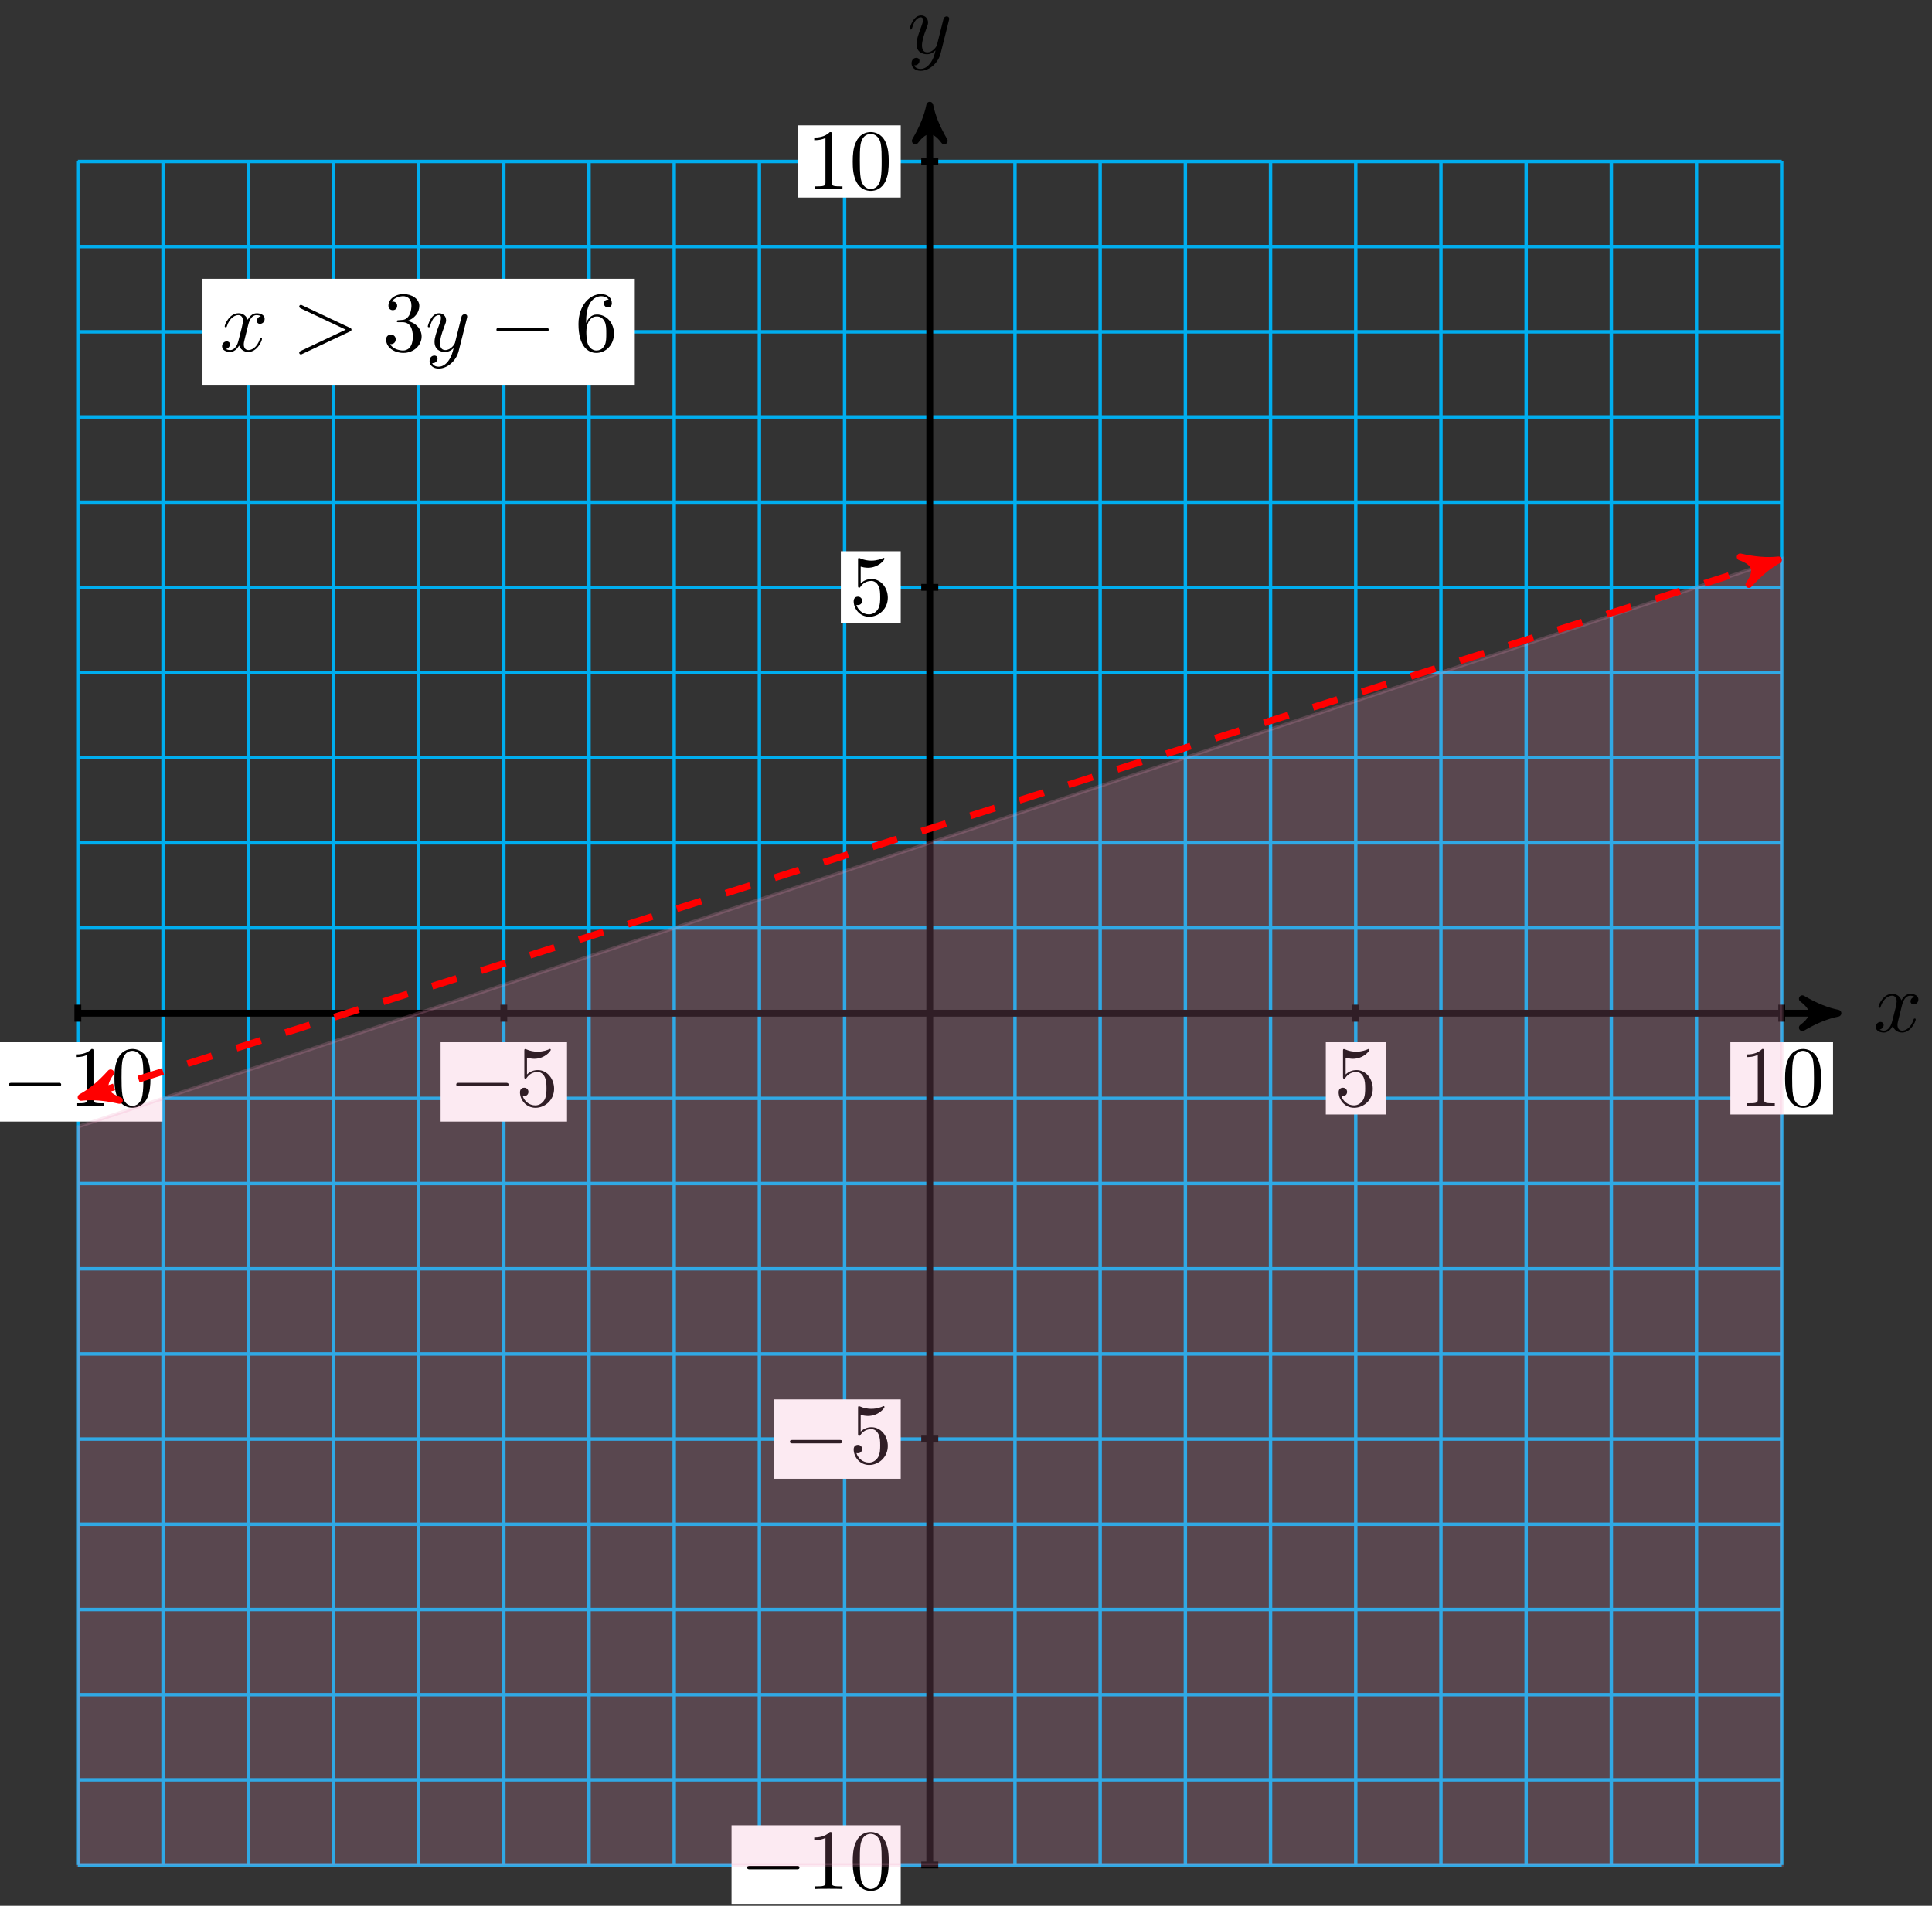 <svg xmlns="http://www.w3.org/2000/svg" xmlns:xlink="http://www.w3.org/1999/xlink" version="1.1" width="225" height="222" viewBox="0 0 225 222">
<rect x="0" y="0" width="225" height="222" fill="#333333" stroke="none"/>
<defs>
<path id="font_1_2" d="M.334 .302C.34 .328 .363 .42 .433 .42 .438 .42 .462 .42 .483 .407 .455 .402 .435 .377 .435 .353 .435 .337 .446 .318 .473 .318 .495 .318 .527 .336 .527 .376 .527 .428 .468 .442 .434 .442 .376 .442 .341 .389 .329 .366 .304 .432 .25 .442 .221 .442 .117 .442 .06 .313 .06 .288 .06 .278 .07 .278 .072 .278 .08 .278 .083 .28 .085 .289 .119 .395 .185 .42 .219 .42 .238 .42 .273 .411 .273 .353 .273 .322 .256 .255 .219 .115 .203 .053 .168 .011 .124 .011 .118 .011 .095 .011 .074 .024 .099 .029 .121 .05 .121 .078 .121 .105 .099 .113 .084 .113 .054 .113 .029 .087 .029 .055 .029 .009 .079-.011 .123-.011 .189-.011 .225 .059 .228 .065 .24 .028 .276-.011 .336-.011 .439-.011 .496 .118 .496 .143 .496 .153 .487 .153 .484 .153 .475 .153 .473 .149 .471 .142 .438 .035 .37 .011 .338 .011 .299 .011 .283 .043 .283 .077 .283 .099 .289 .121 .3 .165L.334 .302Z"/>
<path id="font_1_3" d="M.486 .381C.49 .395 .49 .397 .49 .404 .49 .422 .476 .431 .461 .431 .451 .431 .435 .425 .426 .41 .424 .405 .416 .374 .412 .356 .405 .33 .398 .303 .392 .276L.347 .096C.343 .081 .3 .011 .234 .011 .183 .011 .172 .055 .172 .092 .172 .138 .189 .2 .223 .288 .239 .329 .243 .34 .243 .36 .243 .405 .211 .442 .161 .442 .066 .442 .029 .297 .029 .288 .029 .278 .039 .278 .041 .278 .051 .278 .052 .28 .057 .296 .084 .39 .124 .42 .158 .42 .166 .42 .183 .42 .183 .388 .183 .363 .173 .337 .166 .318 .126 .212 .108 .155 .108 .108 .108 .019 .171-.011 .23-.011 .269-.011 .303 .006 .331 .034 .318-.018 .306-.067 .266-.12 .24-.154 .202-.183 .156-.183 .142-.183 .097-.18 .08-.141 .096-.141 .109-.141 .123-.129 .133-.12 .143-.107 .143-.088 .143-.057 .116-.053 .106-.053 .083-.053 .05-.069 .05-.118 .05-.168 .094-.205 .156-.205 .259-.205 .362-.114 .39-.001L.486 .381Z"/>
<path id="font_2_1" d="M.659 .23C.676 .23 .694 .23 .694 .25 .694 .27 .676 .27 .659 .27H.118C.101 .27 .083 .27 .083 .25 .083 .23 .101 .23 .118 .23H.659Z"/>
<path id="font_3_2" d="M.294 .64C.294 .664 .294 .666 .271 .666 .209 .602 .121 .602 .089 .602V.571C.109 .571 .168 .571 .22 .597V.079C.22 .043 .217 .031 .127 .031H.095V0C.13 .003 .217 .003 .257 .003 .297 .003 .384 .003 .419 0V.031H.387C.297 .031 .294 .042 .294 .079V.64Z"/>
<path id="font_3_1" d="M.46 .32C.46 .4 .455 .48 .42 .554 .374 .65 .292 .666 .25 .666 .19 .666 .117 .64 .076 .547 .044 .478 .039 .4 .039 .32 .039 .245 .043 .155 .084 .079 .127-.002 .2-.022 .249-.022 .303-.022 .379-.001 .423 .094 .455 .163 .46 .241 .46 .32M.249-0C.21-0 .151 .025 .133 .121 .122 .181 .122 .273 .122 .332 .122 .396 .122 .462 .13 .516 .149 .635 .224 .644 .249 .644 .282 .644 .348 .626 .367 .527 .377 .471 .377 .395 .377 .332 .377 .257 .377 .189 .366 .125 .351 .03 .294-0 .249-0Z"/>
<path id="font_3_4" d="M.449 .2C.449 .319 .367 .419 .259 .419 .211 .419 .168 .403 .132 .368V.564C.152 .558 .185 .551 .217 .551 .34 .551 .41 .642 .41 .655 .41 .661 .407 .666 .4 .666 .399 .666 .397 .666 .392 .663 .372 .654 .323 .634 .256 .634 .216 .634 .17 .641 .123 .662 .115 .665 .113 .665 .111 .665 .101 .665 .101 .657 .101 .641V.344C.101 .326 .101 .318 .115 .318 .122 .318 .124 .321 .128 .327 .139 .343 .176 .397 .257 .397 .309 .397 .334 .351 .342 .333 .358 .296 .36 .257 .36 .207 .36 .172 .36 .112 .336 .07 .312 .031 .275 .006 .229 .006 .156 .006 .099 .058 .082 .117 .085 .116 .088 .115 .099 .115 .132 .115 .149 .14 .149 .164 .149 .188 .132 .213 .099 .213 .085 .213 .05 .206 .05 .16 .05 .074 .119-.022 .231-.022 .347-.022 .449 .073 .449 .2Z"/>
<path id="font_1_1" d="M.675 .228C.686 .233 .694 .238 .694 .25 .694 .262 .686 .267 .675 .272L.121 .533C.108 .54 .106 .54 .103 .54 .092 .54 .083 .531 .083 .52 .083 .511 .088 .505 .102 .498L.627 .25 .102 .002C.088-.005 .083-.011 .083-.02 .083-.031 .092-.04 .103-.04 .106-.04 .108-.04 .121-.033L.675 .228Z"/>
<path id="font_3_3" d="M.29 .352C.372 .379 .43 .449 .43 .528 .43 .61 .342 .666 .246 .666 .145 .666 .069 .606 .069 .53 .069 .497 .091 .478 .12 .478 .151 .478 .171 .5 .171 .529 .171 .579 .124 .579 .109 .579 .14 .628 .206 .641 .242 .641 .283 .641 .338 .619 .338 .529 .338 .517 .336 .459 .31 .415 .28 .367 .246 .364 .221 .363 .213 .362 .189 .36 .182 .36 .174 .359 .167 .358 .167 .348 .167 .337 .174 .337 .191 .337H.235C.317 .337 .354 .269 .354 .17 .354 .034 .285 .006 .241 .006 .198 .006 .123 .022 .088 .081 .123 .076 .154 .098 .154 .136 .154 .172 .127 .192 .098 .192 .074 .192 .042 .178 .042 .134 .042 .043 .135-.022 .244-.022 .366-.022 .457 .068 .457 .17 .457 .253 .394 .331 .29 .352Z"/>
<path id="font_3_5" d="M.132 .328V.352C.132 .605 .256 .641 .307 .641 .331 .641 .373 .635 .395 .601 .38 .601 .34 .601 .34 .556 .34 .525 .364 .51 .386 .51 .402 .51 .432 .519 .432 .558 .432 .618 .388 .666 .305 .666 .177 .666 .042 .537 .042 .316 .042 .049 .158-.022 .251-.022 .362-.022 .457 .072 .457 .204 .457 .331 .368 .427 .257 .427 .189 .427 .152 .376 .132 .328M.251 .006C.188 .006 .158 .066 .152 .081 .134 .128 .134 .208 .134 .226 .134 .304 .166 .404 .256 .404 .272 .404 .318 .404 .349 .342 .367 .305 .367 .254 .367 .205 .367 .157 .367 .107 .35 .071 .32 .011 .274 .006 .251 .006Z"/>
</defs>
<path transform="matrix(1,0,0,-1,108.282,118.027)" stroke-width=".399" stroke-linecap="butt" stroke-miterlimit="10" stroke-linejoin="miter" fill="none" stroke="#00aeef" d="M-99.216-99.216H99.216M-99.216-89.294H99.216M-99.216-79.372H99.216M-99.216-69.451H99.216M-99.216-59.529H99.216M-99.216-49.608H99.216M-99.216-39.686H99.216M-99.216-29.765H99.216M-99.216-19.843H99.216M-99.216-9.922H99.216M-99.216 0H99.216M-99.216 9.922H99.216M-99.216 19.843H99.216M-99.216 29.765H99.216M-99.216 39.686H99.216M-99.216 49.608H99.216M-99.216 59.529H99.216M-99.216 69.451H99.216M-99.216 79.372H99.216M-99.216 89.294H99.216M-99.216 99.212H99.216M-99.216-99.216V99.216M-89.294-99.216V99.216M-79.372-99.216V99.216M-69.451-99.216V99.216M-59.529-99.216V99.216M-49.608-99.216V99.216M-39.686-99.216V99.216M-29.765-99.216V99.216M-19.843-99.216V99.216M-9.922-99.216V99.216M0-99.216V99.216M9.922-99.216V99.216M19.843-99.216V99.216M29.765-99.216V99.216M39.686-99.216V99.216M49.608-99.216V99.216M59.529-99.216V99.216M69.451-99.216V99.216M79.372-99.216V99.216M89.294-99.216V99.216M99.212-99.216V99.216M99.216 99.216"/>
<path transform="matrix(1,0,0,-1,108.282,118.027)" stroke-width=".797" stroke-linecap="butt" stroke-miterlimit="10" stroke-linejoin="miter" fill="none" stroke="#000000" d="M-99.216 0H104.726"/>
<path transform="matrix(1,0,0,-1,213.01,118.027)" d="M1.036 0C-.259 .259-1.554 .777-3.108 1.684-1.554 .518-1.554-.518-3.108-1.684-1.554-.777-.259-.259 1.036 0Z"/>
<path transform="matrix(1,0,0,-1,213.01,118.027)" stroke-width=".797" stroke-linecap="butt" stroke-linejoin="round" fill="none" stroke="#000000" d="M1.036 0C-.259 .259-1.554 .777-3.108 1.684-1.554 .518-1.554-.518-3.108-1.684-1.554-.777-.259-.259 1.036 0Z"/>
<use data-text="x" xlink:href="#font_1_2" transform="matrix(9.963,0,0,-9.963,218.164,120.172)"/>
<path transform="matrix(1,0,0,-1,108.282,118.027)" stroke-width=".797" stroke-linecap="butt" stroke-miterlimit="10" stroke-linejoin="miter" fill="none" stroke="#000000" d="M0-99.216V104.726"/>
<path transform="matrix(0,-1,-1,-0,108.282,13.299)" d="M1.036 0C-.259 .259-1.554 .777-3.108 1.684-1.554 .518-1.554-.518-3.108-1.684-1.554-.777-.259-.259 1.036 0Z"/>
<path transform="matrix(0,-1,-1,-0,108.282,13.299)" stroke-width=".797" stroke-linecap="butt" stroke-linejoin="round" fill="none" stroke="#000000" d="M1.036 0C-.259 .259-1.554 .777-3.108 1.684-1.554 .518-1.554-.518-3.108-1.684-1.554-.777-.259-.259 1.036 0Z"/>
<use data-text="y" xlink:href="#font_1_3" transform="matrix(9.963,0,0,-9.963,105.661,6.208)"/>
<path transform="matrix(1,0,0,-1,108.282,118.027)" stroke-width=".797" stroke-linecap="butt" stroke-miterlimit="10" stroke-linejoin="miter" fill="none" stroke="#000000" d="M-99.216 .992V-.992"/>
<path transform="matrix(1,0,0,-1,108.282,118.027)" d="M-109.068-12.626H-89.363V-3.383H-109.068Z" fill="#ffffff"/>
<use data-text="&#x2212;" xlink:href="#font_2_1" transform="matrix(9.963,0,0,-9.963,.209,128.827)"/>
<use data-text="1" xlink:href="#font_3_2" transform="matrix(9.963,0,0,-9.963,7.958,128.827)"/>
<use data-text="0" xlink:href="#font_3_1" transform="matrix(9.963,0,0,-9.963,12.939,128.827)"/>
<path transform="matrix(1,0,0,-1,108.282,118.027)" stroke-width=".797" stroke-linecap="butt" stroke-miterlimit="10" stroke-linejoin="miter" fill="none" stroke="#000000" d="M.992-99.216H-.992"/>
<path transform="matrix(1,0,0,-1,108.282,118.027)" d="M-23.087-103.837H-3.383V-94.594H-23.087Z" fill="#ffffff"/>
<use data-text="&#x2212;" xlink:href="#font_2_1" transform="matrix(9.963,0,0,-9.963,86.19,220.04)"/>
<use data-text="1" xlink:href="#font_3_2" transform="matrix(9.963,0,0,-9.963,93.94,220.04)"/>
<use data-text="0" xlink:href="#font_3_1" transform="matrix(9.963,0,0,-9.963,98.921,220.04)"/>
<path transform="matrix(1,0,0,-1,108.282,118.027)" stroke-width=".797" stroke-linecap="butt" stroke-miterlimit="10" stroke-linejoin="miter" fill="none" stroke="#000000" d="M-49.608 .992V-.992"/>
<path transform="matrix(1,0,0,-1,108.282,118.027)" d="M-56.969-12.626H-42.246V-3.383H-56.969Z" fill="#ffffff"/>
<use data-text="&#x2212;" xlink:href="#font_2_1" transform="matrix(9.963,0,0,-9.963,52.308,128.827)"/>
<use data-text="5" xlink:href="#font_3_4" transform="matrix(9.963,0,0,-9.963,60.057,128.827)"/>
<path transform="matrix(1,0,0,-1,108.282,118.027)" stroke-width=".797" stroke-linecap="butt" stroke-miterlimit="10" stroke-linejoin="miter" fill="none" stroke="#000000" d="M.992-49.608H-.992"/>
<path transform="matrix(1,0,0,-1,108.282,118.027)" d="M-18.106-54.229H-3.383V-44.986H-18.106Z" fill="#ffffff"/>
<use data-text="&#x2212;" xlink:href="#font_2_1" transform="matrix(9.963,0,0,-9.963,91.172,170.431)"/>
<use data-text="5" xlink:href="#font_3_4" transform="matrix(9.963,0,0,-9.963,98.921,170.431)"/>
<path transform="matrix(1,0,0,-1,108.282,118.027)" stroke-width=".797" stroke-linecap="butt" stroke-miterlimit="10" stroke-linejoin="miter" fill="none" stroke="#000000" d="M49.608 .992V-.992"/>
<path transform="matrix(1,0,0,-1,108.282,118.027)" d="M46.121-11.796H53.095V-3.383H46.121Z" fill="#ffffff"/>
<use data-text="5" xlink:href="#font_3_4" transform="matrix(9.963,0,0,-9.963,155.4,128.827)"/>
<path transform="matrix(1,0,0,-1,108.282,118.027)" stroke-width=".797" stroke-linecap="butt" stroke-miterlimit="10" stroke-linejoin="miter" fill="none" stroke="#000000" d="M.992 49.608H-.992"/>
<path transform="matrix(1,0,0,-1,108.282,118.027)" d="M-10.357 45.401H-3.383V53.814H-10.357Z" fill="#ffffff"/>
<use data-text="5" xlink:href="#font_3_4" transform="matrix(9.963,0,0,-9.963,98.921,71.628)"/>
<path transform="matrix(1,0,0,-1,108.282,118.027)" stroke-width=".797" stroke-linecap="butt" stroke-miterlimit="10" stroke-linejoin="miter" fill="none" stroke="#000000" d="M99.216 .992V-.992"/>
<path transform="matrix(1,0,0,-1,108.282,118.027)" d="M93.238-11.796H105.193V-3.383H93.238Z" fill="#ffffff"/>
<use data-text="1" xlink:href="#font_3_2" transform="matrix(9.963,0,0,-9.963,202.518,128.827)"/>
<use data-text="0" xlink:href="#font_3_1" transform="matrix(9.963,0,0,-9.963,207.499,128.827)"/>
<path transform="matrix(1,0,0,-1,108.282,118.027)" stroke-width=".797" stroke-linecap="butt" stroke-miterlimit="10" stroke-linejoin="miter" fill="none" stroke="#000000" d="M.992 99.216H-.992"/>
<path transform="matrix(1,0,0,-1,108.282,118.027)" d="M-15.338 95.009H-3.383V103.422H-15.338Z" fill="#ffffff"/>
<use data-text="1" xlink:href="#font_3_2" transform="matrix(9.963,0,0,-9.963,93.94,22.02)"/>
<use data-text="0" xlink:href="#font_3_1" transform="matrix(9.963,0,0,-9.963,98.921,22.02)"/>
<g>
<path transform="matrix(1,0,0,-1,108.282,118.027)" d="M-99.216-13.229 99.216 52.915V-99.216H-99.216Z" fill="#f49ac1" fill-opacity=".2"/>
<path transform="matrix(1,0,0,-1,108.282,118.027)" stroke-width=".399" stroke-linecap="butt" stroke-miterlimit="10" stroke-linejoin="miter" fill="none" stroke="#f49ac1" stroke-opacity=".2" d="M-99.216-13.229 99.216 52.915V-99.216H-99.216Z"/>
</g>
<path transform="matrix(1,0,0,-1,108.282,118.027)" stroke-width=".797" stroke-linecap="butt" stroke-dasharray="2.989,2.989" stroke-miterlimit="10" stroke-linejoin="miter" fill="none" stroke="#ff0000" d="M-97.848-9.488 97.848 52.482"/>
<path transform="matrix(-.953,.302,.302,.953,10.432,127.516)" d="M1.036 0C-.259 .259-1.554 .777-3.108 1.684-1.554 .518-1.554-.518-3.108-1.684-1.554-.777-.259-.259 1.036 0Z" fill="#ff0000"/>
<path transform="matrix(-.953,.302,.302,.953,10.432,127.516)" stroke-width=".797" stroke-linecap="butt" stroke-linejoin="round" fill="none" stroke="#ff0000" d="M1.036 0C-.259 .259-1.554 .777-3.108 1.684-1.554 .518-1.554-.518-3.108-1.684-1.554-.777-.259-.259 1.036 0Z"/>
<path transform="matrix(.953,-.302,-.302,-.953,206.132,65.544)" d="M1.036 0C-.259 .259-1.554 .777-3.108 1.684-1.554 .518-1.554-.518-3.108-1.684-1.554-.777-.259-.259 1.036 0Z" fill="#ff0000"/>
<path transform="matrix(.953,-.302,-.302,-.953,206.132,65.544)" stroke-width=".797" stroke-linecap="butt" stroke-linejoin="round" fill="none" stroke="#ff0000" d="M1.036 0C-.259 .259-1.554 .777-3.108 1.684-1.554 .518-1.554-.518-3.108-1.684-1.554-.777-.259-.259 1.036 0Z"/>
<path transform="matrix(1,0,0,-1,108.282,118.027)" d="M-84.701 73.201H-34.357V85.544H-84.701Z" fill="#ffffff"/>
<use data-text="x" xlink:href="#font_1_2" transform="matrix(9.963,0,0,-9.963,25.571,40.895)"/>
<use data-text="&#x003e;" xlink:href="#font_1_1" transform="matrix(9.963,0,0,-9.963,34.02,40.895)"/>
<use data-text="3" xlink:href="#font_3_3" transform="matrix(9.963,0,0,-9.963,44.55,40.895)"/>
<use data-text="y" xlink:href="#font_1_3" transform="matrix(9.963,0,0,-9.963,49.531,40.895)"/>
<use data-text="&#x2212;" xlink:href="#font_2_1" transform="matrix(9.963,0,0,-9.963,56.987,40.895)"/>
<use data-text="6" xlink:href="#font_3_5" transform="matrix(9.963,0,0,-9.963,66.95,40.895)"/>
</svg>
